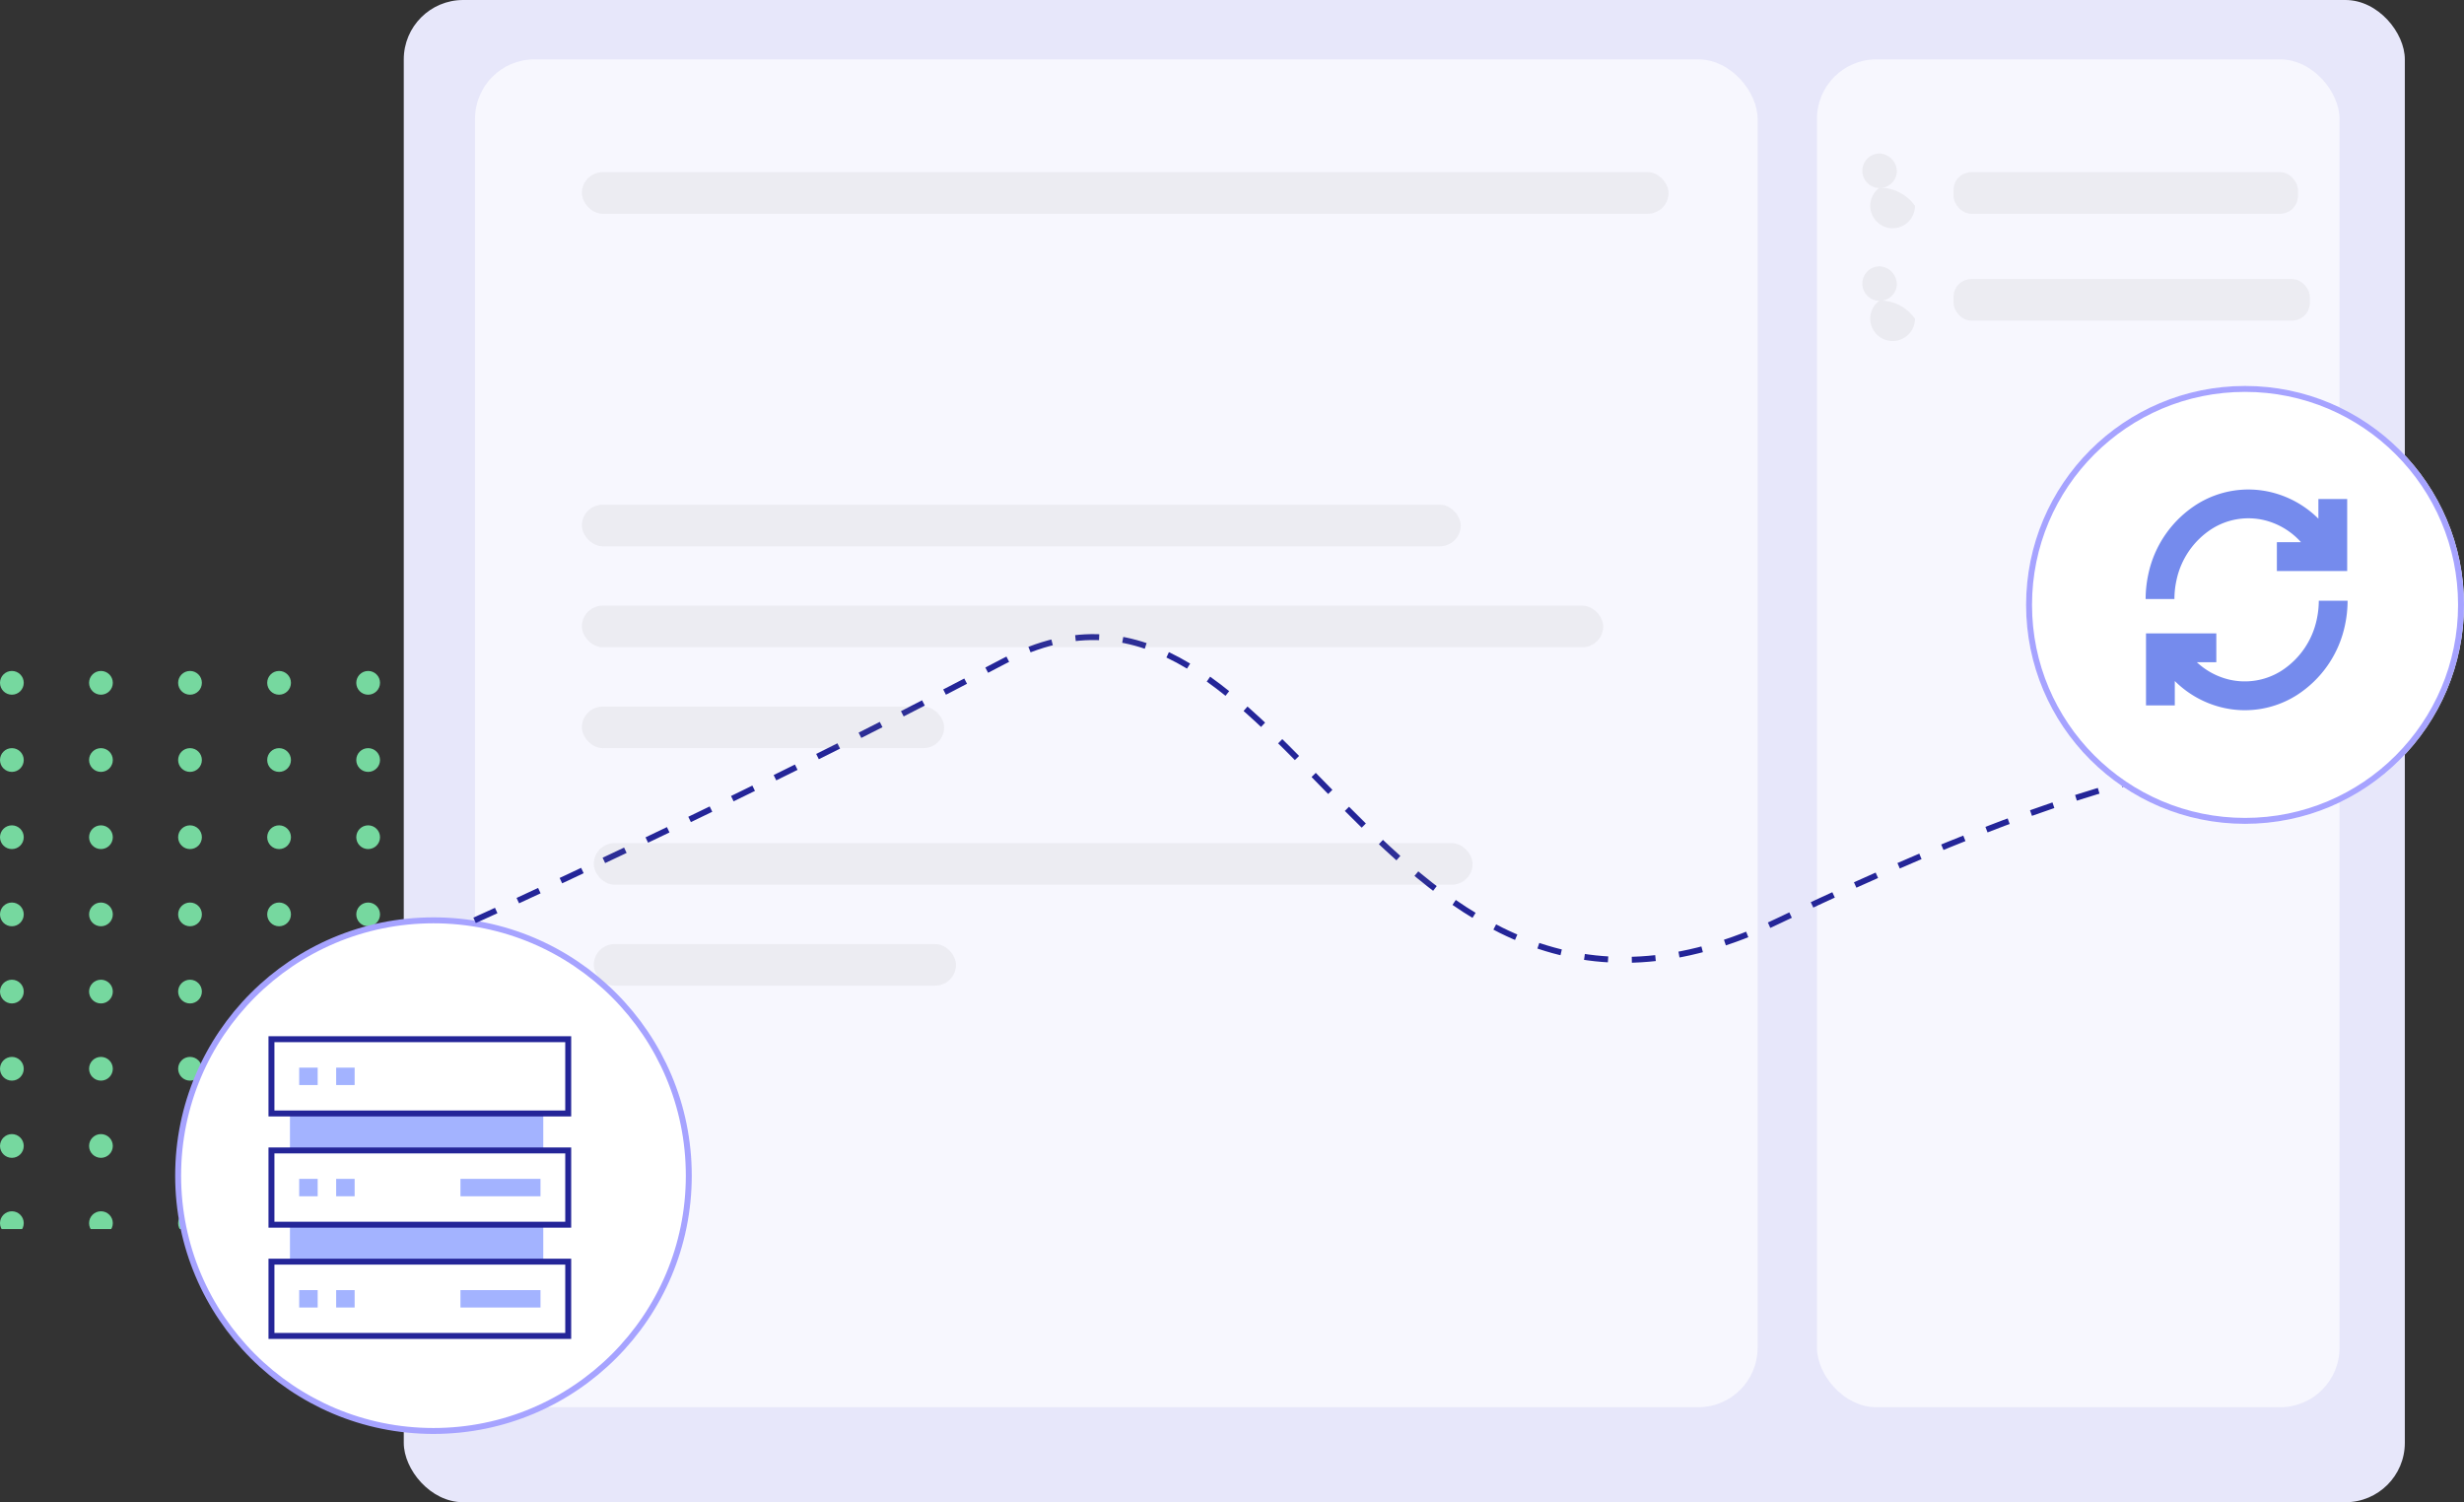 <svg xmlns="http://www.w3.org/2000/svg" xmlns:xlink="http://www.w3.org/1999/xlink" width="414.965" height="253" viewBox="0 0 414.965 253"><rect x="0" y="0" width="414.965" height="253" fill="#333333" stroke="none"/><defs><clipPath id="clip-path"><rect width="196" height="94" fill="none"></rect></clipPath></defs><g id="Group_10745" data-name="Group 10745" transform="translate(-799 -1542)"><g id="Repeat_Grid_14" data-name="Repeat Grid 14" transform="translate(799 1655)" clip-path="url(#clip-path)"><g transform="translate(-581 -2406)"><circle id="Ellipse_1665" data-name="Ellipse 1665" cx="2" cy="2" r="2" transform="translate(581 2406)" fill="#76d89f"></circle></g><g transform="translate(-566 -2406)"><circle id="Ellipse_1665-2" data-name="Ellipse 1665" cx="2" cy="2" r="2" transform="translate(581 2406)" fill="#76d89f"></circle></g><g transform="translate(-551 -2406)"><circle id="Ellipse_1665-3" data-name="Ellipse 1665" cx="2" cy="2" r="2" transform="translate(581 2406)" fill="#76d89f"></circle></g><g transform="translate(-536 -2406)"><circle id="Ellipse_1665-4" data-name="Ellipse 1665" cx="2" cy="2" r="2" transform="translate(581 2406)" fill="#76d89f"></circle></g><g transform="translate(-521 -2406)"><circle id="Ellipse_1665-5" data-name="Ellipse 1665" cx="2" cy="2" r="2" transform="translate(581 2406)" fill="#76d89f"></circle></g><g transform="translate(-506 -2406)"><circle id="Ellipse_1665-6" data-name="Ellipse 1665" cx="2" cy="2" r="2" transform="translate(581 2406)" fill="#76d89f"></circle></g><g transform="translate(-491 -2406)"><circle id="Ellipse_1665-7" data-name="Ellipse 1665" cx="2" cy="2" r="2" transform="translate(581 2406)" fill="#76d89f"></circle></g><g transform="translate(-476 -2406)"><circle id="Ellipse_1665-8" data-name="Ellipse 1665" cx="2" cy="2" r="2" transform="translate(581 2406)" fill="#76d89f"></circle></g><g transform="translate(-461 -2406)"><circle id="Ellipse_1665-9" data-name="Ellipse 1665" cx="2" cy="2" r="2" transform="translate(581 2406)" fill="#76d89f"></circle></g><g transform="translate(-446 -2406)"><circle id="Ellipse_1665-10" data-name="Ellipse 1665" cx="2" cy="2" r="2" transform="translate(581 2406)" fill="#76d89f"></circle></g><g transform="translate(-431 -2406)"><circle id="Ellipse_1665-11" data-name="Ellipse 1665" cx="2" cy="2" r="2" transform="translate(581 2406)" fill="#76d89f"></circle></g><g transform="translate(-416 -2406)"><circle id="Ellipse_1665-12" data-name="Ellipse 1665" cx="2" cy="2" r="2" transform="translate(581 2406)" fill="#76d89f"></circle></g><g transform="translate(-401 -2406)"><circle id="Ellipse_1665-13" data-name="Ellipse 1665" cx="2" cy="2" r="2" transform="translate(581 2406)" fill="#76d89f"></circle></g><g transform="translate(-581 -2393)"><circle id="Ellipse_1665-14" data-name="Ellipse 1665" cx="2" cy="2" r="2" transform="translate(581 2406)" fill="#76d89f"></circle></g><g transform="translate(-566 -2393)"><circle id="Ellipse_1665-15" data-name="Ellipse 1665" cx="2" cy="2" r="2" transform="translate(581 2406)" fill="#76d89f"></circle></g><g transform="translate(-551 -2393)"><circle id="Ellipse_1665-16" data-name="Ellipse 1665" cx="2" cy="2" r="2" transform="translate(581 2406)" fill="#76d89f"></circle></g><g transform="translate(-536 -2393)"><circle id="Ellipse_1665-17" data-name="Ellipse 1665" cx="2" cy="2" r="2" transform="translate(581 2406)" fill="#76d89f"></circle></g><g transform="translate(-521 -2393)"><circle id="Ellipse_1665-18" data-name="Ellipse 1665" cx="2" cy="2" r="2" transform="translate(581 2406)" fill="#76d89f"></circle></g><g transform="translate(-506 -2393)"><circle id="Ellipse_1665-19" data-name="Ellipse 1665" cx="2" cy="2" r="2" transform="translate(581 2406)" fill="#76d89f"></circle></g><g transform="translate(-491 -2393)"><circle id="Ellipse_1665-20" data-name="Ellipse 1665" cx="2" cy="2" r="2" transform="translate(581 2406)" fill="#76d89f"></circle></g><g transform="translate(-476 -2393)"><circle id="Ellipse_1665-21" data-name="Ellipse 1665" cx="2" cy="2" r="2" transform="translate(581 2406)" fill="#76d89f"></circle></g><g transform="translate(-461 -2393)"><circle id="Ellipse_1665-22" data-name="Ellipse 1665" cx="2" cy="2" r="2" transform="translate(581 2406)" fill="#76d89f"></circle></g><g transform="translate(-446 -2393)"><circle id="Ellipse_1665-23" data-name="Ellipse 1665" cx="2" cy="2" r="2" transform="translate(581 2406)" fill="#76d89f"></circle></g><g transform="translate(-431 -2393)"><circle id="Ellipse_1665-24" data-name="Ellipse 1665" cx="2" cy="2" r="2" transform="translate(581 2406)" fill="#76d89f"></circle></g><g transform="translate(-416 -2393)"><circle id="Ellipse_1665-25" data-name="Ellipse 1665" cx="2" cy="2" r="2" transform="translate(581 2406)" fill="#76d89f"></circle></g><g transform="translate(-401 -2393)"><circle id="Ellipse_1665-26" data-name="Ellipse 1665" cx="2" cy="2" r="2" transform="translate(581 2406)" fill="#76d89f"></circle></g><g transform="translate(-581 -2380)"><circle id="Ellipse_1665-27" data-name="Ellipse 1665" cx="2" cy="2" r="2" transform="translate(581 2406)" fill="#76d89f"></circle></g><g transform="translate(-566 -2380)"><circle id="Ellipse_1665-28" data-name="Ellipse 1665" cx="2" cy="2" r="2" transform="translate(581 2406)" fill="#76d89f"></circle></g><g transform="translate(-551 -2380)"><circle id="Ellipse_1665-29" data-name="Ellipse 1665" cx="2" cy="2" r="2" transform="translate(581 2406)" fill="#76d89f"></circle></g><g transform="translate(-536 -2380)"><circle id="Ellipse_1665-30" data-name="Ellipse 1665" cx="2" cy="2" r="2" transform="translate(581 2406)" fill="#76d89f"></circle></g><g transform="translate(-521 -2380)"><circle id="Ellipse_1665-31" data-name="Ellipse 1665" cx="2" cy="2" r="2" transform="translate(581 2406)" fill="#76d89f"></circle></g><g transform="translate(-506 -2380)"><circle id="Ellipse_1665-32" data-name="Ellipse 1665" cx="2" cy="2" r="2" transform="translate(581 2406)" fill="#76d89f"></circle></g><g transform="translate(-491 -2380)"><circle id="Ellipse_1665-33" data-name="Ellipse 1665" cx="2" cy="2" r="2" transform="translate(581 2406)" fill="#76d89f"></circle></g><g transform="translate(-476 -2380)"><circle id="Ellipse_1665-34" data-name="Ellipse 1665" cx="2" cy="2" r="2" transform="translate(581 2406)" fill="#76d89f"></circle></g><g transform="translate(-461 -2380)"><circle id="Ellipse_1665-35" data-name="Ellipse 1665" cx="2" cy="2" r="2" transform="translate(581 2406)" fill="#76d89f"></circle></g><g transform="translate(-446 -2380)"><circle id="Ellipse_1665-36" data-name="Ellipse 1665" cx="2" cy="2" r="2" transform="translate(581 2406)" fill="#76d89f"></circle></g><g transform="translate(-431 -2380)"><circle id="Ellipse_1665-37" data-name="Ellipse 1665" cx="2" cy="2" r="2" transform="translate(581 2406)" fill="#76d89f"></circle></g><g transform="translate(-416 -2380)"><circle id="Ellipse_1665-38" data-name="Ellipse 1665" cx="2" cy="2" r="2" transform="translate(581 2406)" fill="#76d89f"></circle></g><g transform="translate(-401 -2380)"><circle id="Ellipse_1665-39" data-name="Ellipse 1665" cx="2" cy="2" r="2" transform="translate(581 2406)" fill="#76d89f"></circle></g><g transform="translate(-581 -2367)"><circle id="Ellipse_1665-40" data-name="Ellipse 1665" cx="2" cy="2" r="2" transform="translate(581 2406)" fill="#76d89f"></circle></g><g transform="translate(-566 -2367)"><circle id="Ellipse_1665-41" data-name="Ellipse 1665" cx="2" cy="2" r="2" transform="translate(581 2406)" fill="#76d89f"></circle></g><g transform="translate(-551 -2367)"><circle id="Ellipse_1665-42" data-name="Ellipse 1665" cx="2" cy="2" r="2" transform="translate(581 2406)" fill="#76d89f"></circle></g><g transform="translate(-536 -2367)"><circle id="Ellipse_1665-43" data-name="Ellipse 1665" cx="2" cy="2" r="2" transform="translate(581 2406)" fill="#76d89f"></circle></g><g transform="translate(-521 -2367)"><circle id="Ellipse_1665-44" data-name="Ellipse 1665" cx="2" cy="2" r="2" transform="translate(581 2406)" fill="#76d89f"></circle></g><g transform="translate(-506 -2367)"><circle id="Ellipse_1665-45" data-name="Ellipse 1665" cx="2" cy="2" r="2" transform="translate(581 2406)" fill="#76d89f"></circle></g><g transform="translate(-491 -2367)"><circle id="Ellipse_1665-46" data-name="Ellipse 1665" cx="2" cy="2" r="2" transform="translate(581 2406)" fill="#76d89f"></circle></g><g transform="translate(-476 -2367)"><circle id="Ellipse_1665-47" data-name="Ellipse 1665" cx="2" cy="2" r="2" transform="translate(581 2406)" fill="#76d89f"></circle></g><g transform="translate(-461 -2367)"><circle id="Ellipse_1665-48" data-name="Ellipse 1665" cx="2" cy="2" r="2" transform="translate(581 2406)" fill="#76d89f"></circle></g><g transform="translate(-446 -2367)"><circle id="Ellipse_1665-49" data-name="Ellipse 1665" cx="2" cy="2" r="2" transform="translate(581 2406)" fill="#76d89f"></circle></g><g transform="translate(-431 -2367)"><circle id="Ellipse_1665-50" data-name="Ellipse 1665" cx="2" cy="2" r="2" transform="translate(581 2406)" fill="#76d89f"></circle></g><g transform="translate(-416 -2367)"><circle id="Ellipse_1665-51" data-name="Ellipse 1665" cx="2" cy="2" r="2" transform="translate(581 2406)" fill="#76d89f"></circle></g><g transform="translate(-401 -2367)"><circle id="Ellipse_1665-52" data-name="Ellipse 1665" cx="2" cy="2" r="2" transform="translate(581 2406)" fill="#76d89f"></circle></g><g transform="translate(-581 -2354)"><circle id="Ellipse_1665-53" data-name="Ellipse 1665" cx="2" cy="2" r="2" transform="translate(581 2406)" fill="#76d89f"></circle></g><g transform="translate(-566 -2354)"><circle id="Ellipse_1665-54" data-name="Ellipse 1665" cx="2" cy="2" r="2" transform="translate(581 2406)" fill="#76d89f"></circle></g><g transform="translate(-551 -2354)"><circle id="Ellipse_1665-55" data-name="Ellipse 1665" cx="2" cy="2" r="2" transform="translate(581 2406)" fill="#76d89f"></circle></g><g transform="translate(-536 -2354)"><circle id="Ellipse_1665-56" data-name="Ellipse 1665" cx="2" cy="2" r="2" transform="translate(581 2406)" fill="#76d89f"></circle></g><g transform="translate(-521 -2354)"><circle id="Ellipse_1665-57" data-name="Ellipse 1665" cx="2" cy="2" r="2" transform="translate(581 2406)" fill="#76d89f"></circle></g><g transform="translate(-506 -2354)"><circle id="Ellipse_1665-58" data-name="Ellipse 1665" cx="2" cy="2" r="2" transform="translate(581 2406)" fill="#76d89f"></circle></g><g transform="translate(-491 -2354)"><circle id="Ellipse_1665-59" data-name="Ellipse 1665" cx="2" cy="2" r="2" transform="translate(581 2406)" fill="#76d89f"></circle></g><g transform="translate(-476 -2354)"><circle id="Ellipse_1665-60" data-name="Ellipse 1665" cx="2" cy="2" r="2" transform="translate(581 2406)" fill="#76d89f"></circle></g><g transform="translate(-461 -2354)"><circle id="Ellipse_1665-61" data-name="Ellipse 1665" cx="2" cy="2" r="2" transform="translate(581 2406)" fill="#76d89f"></circle></g><g transform="translate(-446 -2354)"><circle id="Ellipse_1665-62" data-name="Ellipse 1665" cx="2" cy="2" r="2" transform="translate(581 2406)" fill="#76d89f"></circle></g><g transform="translate(-431 -2354)"><circle id="Ellipse_1665-63" data-name="Ellipse 1665" cx="2" cy="2" r="2" transform="translate(581 2406)" fill="#76d89f"></circle></g><g transform="translate(-416 -2354)"><circle id="Ellipse_1665-64" data-name="Ellipse 1665" cx="2" cy="2" r="2" transform="translate(581 2406)" fill="#76d89f"></circle></g><g transform="translate(-401 -2354)"><circle id="Ellipse_1665-65" data-name="Ellipse 1665" cx="2" cy="2" r="2" transform="translate(581 2406)" fill="#76d89f"></circle></g><g transform="translate(-581 -2341)"><circle id="Ellipse_1665-66" data-name="Ellipse 1665" cx="2" cy="2" r="2" transform="translate(581 2406)" fill="#76d89f"></circle></g><g transform="translate(-566 -2341)"><circle id="Ellipse_1665-67" data-name="Ellipse 1665" cx="2" cy="2" r="2" transform="translate(581 2406)" fill="#76d89f"></circle></g><g transform="translate(-551 -2341)"><circle id="Ellipse_1665-68" data-name="Ellipse 1665" cx="2" cy="2" r="2" transform="translate(581 2406)" fill="#76d89f"></circle></g><g transform="translate(-536 -2341)"><circle id="Ellipse_1665-69" data-name="Ellipse 1665" cx="2" cy="2" r="2" transform="translate(581 2406)" fill="#76d89f"></circle></g><g transform="translate(-521 -2341)"><circle id="Ellipse_1665-70" data-name="Ellipse 1665" cx="2" cy="2" r="2" transform="translate(581 2406)" fill="#76d89f"></circle></g><g transform="translate(-506 -2341)"><circle id="Ellipse_1665-71" data-name="Ellipse 1665" cx="2" cy="2" r="2" transform="translate(581 2406)" fill="#76d89f"></circle></g><g transform="translate(-491 -2341)"><circle id="Ellipse_1665-72" data-name="Ellipse 1665" cx="2" cy="2" r="2" transform="translate(581 2406)" fill="#76d89f"></circle></g><g transform="translate(-476 -2341)"><circle id="Ellipse_1665-73" data-name="Ellipse 1665" cx="2" cy="2" r="2" transform="translate(581 2406)" fill="#76d89f"></circle></g><g transform="translate(-461 -2341)"><circle id="Ellipse_1665-74" data-name="Ellipse 1665" cx="2" cy="2" r="2" transform="translate(581 2406)" fill="#76d89f"></circle></g><g transform="translate(-446 -2341)"><circle id="Ellipse_1665-75" data-name="Ellipse 1665" cx="2" cy="2" r="2" transform="translate(581 2406)" fill="#76d89f"></circle></g><g transform="translate(-431 -2341)"><circle id="Ellipse_1665-76" data-name="Ellipse 1665" cx="2" cy="2" r="2" transform="translate(581 2406)" fill="#76d89f"></circle></g><g transform="translate(-416 -2341)"><circle id="Ellipse_1665-77" data-name="Ellipse 1665" cx="2" cy="2" r="2" transform="translate(581 2406)" fill="#76d89f"></circle></g><g transform="translate(-401 -2341)"><circle id="Ellipse_1665-78" data-name="Ellipse 1665" cx="2" cy="2" r="2" transform="translate(581 2406)" fill="#76d89f"></circle></g><g transform="translate(-581 -2328)"><circle id="Ellipse_1665-79" data-name="Ellipse 1665" cx="2" cy="2" r="2" transform="translate(581 2406)" fill="#76d89f"></circle></g><g transform="translate(-566 -2328)"><circle id="Ellipse_1665-80" data-name="Ellipse 1665" cx="2" cy="2" r="2" transform="translate(581 2406)" fill="#76d89f"></circle></g><g transform="translate(-551 -2328)"><circle id="Ellipse_1665-81" data-name="Ellipse 1665" cx="2" cy="2" r="2" transform="translate(581 2406)" fill="#76d89f"></circle></g><g transform="translate(-536 -2328)"><circle id="Ellipse_1665-82" data-name="Ellipse 1665" cx="2" cy="2" r="2" transform="translate(581 2406)" fill="#76d89f"></circle></g><g transform="translate(-521 -2328)"><circle id="Ellipse_1665-83" data-name="Ellipse 1665" cx="2" cy="2" r="2" transform="translate(581 2406)" fill="#76d89f"></circle></g><g transform="translate(-506 -2328)"><circle id="Ellipse_1665-84" data-name="Ellipse 1665" cx="2" cy="2" r="2" transform="translate(581 2406)" fill="#76d89f"></circle></g><g transform="translate(-491 -2328)"><circle id="Ellipse_1665-85" data-name="Ellipse 1665" cx="2" cy="2" r="2" transform="translate(581 2406)" fill="#76d89f"></circle></g><g transform="translate(-476 -2328)"><circle id="Ellipse_1665-86" data-name="Ellipse 1665" cx="2" cy="2" r="2" transform="translate(581 2406)" fill="#76d89f"></circle></g><g transform="translate(-461 -2328)"><circle id="Ellipse_1665-87" data-name="Ellipse 1665" cx="2" cy="2" r="2" transform="translate(581 2406)" fill="#76d89f"></circle></g><g transform="translate(-446 -2328)"><circle id="Ellipse_1665-88" data-name="Ellipse 1665" cx="2" cy="2" r="2" transform="translate(581 2406)" fill="#76d89f"></circle></g><g transform="translate(-431 -2328)"><circle id="Ellipse_1665-89" data-name="Ellipse 1665" cx="2" cy="2" r="2" transform="translate(581 2406)" fill="#76d89f"></circle></g><g transform="translate(-416 -2328)"><circle id="Ellipse_1665-90" data-name="Ellipse 1665" cx="2" cy="2" r="2" transform="translate(581 2406)" fill="#76d89f"></circle></g><g transform="translate(-401 -2328)"><circle id="Ellipse_1665-91" data-name="Ellipse 1665" cx="2" cy="2" r="2" transform="translate(581 2406)" fill="#76d89f"></circle></g><g transform="translate(-581 -2315)"><circle id="Ellipse_1665-92" data-name="Ellipse 1665" cx="2" cy="2" r="2" transform="translate(581 2406)" fill="#76d89f"></circle></g><g transform="translate(-566 -2315)"><circle id="Ellipse_1665-93" data-name="Ellipse 1665" cx="2" cy="2" r="2" transform="translate(581 2406)" fill="#76d89f"></circle></g><g transform="translate(-551 -2315)"><circle id="Ellipse_1665-94" data-name="Ellipse 1665" cx="2" cy="2" r="2" transform="translate(581 2406)" fill="#76d89f"></circle></g><g transform="translate(-536 -2315)"><circle id="Ellipse_1665-95" data-name="Ellipse 1665" cx="2" cy="2" r="2" transform="translate(581 2406)" fill="#76d89f"></circle></g><g transform="translate(-521 -2315)"><circle id="Ellipse_1665-96" data-name="Ellipse 1665" cx="2" cy="2" r="2" transform="translate(581 2406)" fill="#76d89f"></circle></g><g transform="translate(-506 -2315)"><circle id="Ellipse_1665-97" data-name="Ellipse 1665" cx="2" cy="2" r="2" transform="translate(581 2406)" fill="#76d89f"></circle></g><g transform="translate(-491 -2315)"><circle id="Ellipse_1665-98" data-name="Ellipse 1665" cx="2" cy="2" r="2" transform="translate(581 2406)" fill="#76d89f"></circle></g><g transform="translate(-476 -2315)"><circle id="Ellipse_1665-99" data-name="Ellipse 1665" cx="2" cy="2" r="2" transform="translate(581 2406)" fill="#76d89f"></circle></g><g transform="translate(-461 -2315)"><circle id="Ellipse_1665-100" data-name="Ellipse 1665" cx="2" cy="2" r="2" transform="translate(581 2406)" fill="#76d89f"></circle></g><g transform="translate(-446 -2315)"><circle id="Ellipse_1665-101" data-name="Ellipse 1665" cx="2" cy="2" r="2" transform="translate(581 2406)" fill="#76d89f"></circle></g><g transform="translate(-431 -2315)"><circle id="Ellipse_1665-102" data-name="Ellipse 1665" cx="2" cy="2" r="2" transform="translate(581 2406)" fill="#76d89f"></circle></g><g transform="translate(-416 -2315)"><circle id="Ellipse_1665-103" data-name="Ellipse 1665" cx="2" cy="2" r="2" transform="translate(581 2406)" fill="#76d89f"></circle></g><g transform="translate(-401 -2315)"><circle id="Ellipse_1665-104" data-name="Ellipse 1665" cx="2" cy="2" r="2" transform="translate(581 2406)" fill="#76d89f"></circle></g></g><g id="Group_10600" data-name="Group 10600" transform="translate(847.533 -1333.654)"><rect id="Rectangle_4100" data-name="Rectangle 4100" width="337" height="253" rx="10" transform="translate(19.467 2875.654)" fill="#e7e7fa"></rect><rect id="Rectangle_4104" data-name="Rectangle 4104" width="216" height="227" rx="10" transform="translate(31.467 2885.654)" fill="#f7f7fe"></rect><rect id="Rectangle_5583" data-name="Rectangle 5583" width="88" height="227" rx="10" transform="translate(257.467 2885.654)" fill="#f7f7fe"></rect><g id="Group_10601" data-name="Group 10601" transform="translate(100.143 -35)"><rect id="Rectangle_5584" data-name="Rectangle 5584" width="58" height="7" rx="3" transform="translate(180.324 2939.654)" fill="#838383" opacity="0.1"></rect><rect id="Rectangle_5585" data-name="Rectangle 5585" width="60" height="7" rx="3" transform="translate(180.324 2957.654)" fill="#838383" opacity="0.1"></rect><circle id="Ellipse_1690" data-name="Ellipse 1690" cx="43" cy="43" r="43" transform="translate(-118.676 3065.654)" fill="#fff" stroke="#a6a3ff" stroke-width="1"></circle><g id="server" transform="translate(-102.959 3123.662)"><g id="Group_10573" data-name="Group 10573" transform="translate(3.113 -28.362)"><path id="Path_38496" data-name="Path 38496" d="M31.894,110.146v25.763l42.664,2.017v-29.8Zm0,0" transform="translate(-31.894 -108.13)" fill="#a3b3ff"></path></g><path id="Path_38500" data-name="Path 38500" d="M0,0H49.977V12.509H0ZM0,0" transform="translate(0 -37.989)" fill="#fff" stroke="#242598" stroke-width="1"></path><path id="Path_38501" data-name="Path 38501" d="M0,191.93H49.977v12.508H0Zm0,0" transform="translate(0 -211.185)" fill="#fff" stroke="#242598" stroke-width="1"></path><path id="Path_38502" data-name="Path 38502" d="M0,383.855H49.977v12.508H0Zm0,0" transform="translate(0 -384.376)" fill="#fff" stroke="#242598" stroke-width="1"></path><path id="Path_38503" data-name="Path 38503" d="M326.07,49.07h13.479V52H326.07Zm0,0" transform="translate(-294.242 -82.27)" fill="#fff"></path><path id="Path_38504" data-name="Path 38504" d="M326.07,241h13.479v2.928H326.07Zm0,0" transform="translate(-294.242 -255.465)" fill="#a3b3ff"></path><path id="Path_38505" data-name="Path 38505" d="M326.07,432.93h13.479v2.928H326.07Zm0,0" transform="translate(-294.242 -428.66)" fill="#a3b3ff"></path><path id="Path_38506" data-name="Path 38506" d="M47.84,49.07h3.113V52H47.84Zm0,0" transform="translate(-43.17 -82.27)" fill="#a3b3ff"></path><path id="Path_38507" data-name="Path 38507" d="M111.625,49.07h3.113V52h-3.113Zm0,0" transform="translate(-100.729 -82.27)" fill="#a3b3ff"></path><path id="Path_38508" data-name="Path 38508" d="M47.84,241h3.113v2.928H47.84Zm0,0" transform="translate(-43.17 -255.465)" fill="#a3b3ff"></path><path id="Path_38509" data-name="Path 38509" d="M111.625,241h3.113v2.928h-3.113Zm0,0" transform="translate(-100.729 -255.465)" fill="#a3b3ff"></path><path id="Path_38510" data-name="Path 38510" d="M47.84,432.93h3.113v2.928H47.84Zm0,0" transform="translate(-43.17 -428.66)" fill="#a3b3ff"></path><path id="Path_38511" data-name="Path 38511" d="M111.625,432.93h3.113v2.928h-3.113Zm0,0" transform="translate(-100.729 -428.66)" fill="#a3b3ff"></path></g><path id="Path_38770" data-name="Path 38770" d="M-68.75,3065.654s40.8-18.25,89.074-43.607,62.014,76.649,130.688,43.607,83.467-25.646,83.467-25.646" fill="none" stroke="#242598" stroke-width="1" stroke-dasharray="4"></path><g id="Ellipse_1674" data-name="Ellipse 1674" transform="translate(192.539 2975.654)" fill="#fff" stroke="#a6a3ff" stroke-width="1"><ellipse cx="36.875" cy="36.875" rx="36.875" ry="36.875" stroke="none"></ellipse><ellipse cx="36.875" cy="36.875" rx="36.375" ry="36.375" fill="none"></ellipse></g><g id="backup" transform="translate(212.674 2993.095)"><path id="Path_38513" data-name="Path 38513" d="M150.065,204.329a19.7,19.7,0,0,0-.451,4.163l4.849,0a14.839,14.839,0,0,1,.34-3.136,13.587,13.587,0,0,1,5.973-8.683,11.527,11.527,0,0,1,8.954-1.426,12.149,12.149,0,0,1,6.054,3.681h-4.068v4.849h11.841V191.658h-4.849v3.308a16.9,16.9,0,0,0-7.793-4.417,16.337,16.337,0,0,0-12.693,2.007A18.459,18.459,0,0,0,150.065,204.329Z" transform="translate(-149.615 -190.05)" fill="#758bed"></path><path id="Path_38514" data-name="Path 38514" d="M178.747,309.023a13.588,13.588,0,0,1-5.973,8.683,11.528,11.528,0,0,1-8.954,1.426,12.051,12.051,0,0,1-5.267-2.881h3.277V311.4H149.989v12.124h4.849v-4.111a16.9,16.9,0,0,0,7.8,4.421,16.315,16.315,0,0,0,12.693-2.007,18.46,18.46,0,0,0,8.156-11.773,19.684,19.684,0,0,0,.451-4.164l-4.849,0A14.822,14.822,0,0,1,178.747,309.023Z" transform="translate(-149.928 -287.162)" fill="#758bed"></path></g></g></g><path id="Path_36610" data-name="Path 36610" d="M596.9,1031.83a3.765,3.765,0,1,0,5.95,3.065,7.307,7.307,0,0,0-5.95-3.065" transform="translate(518.654 541.775)" fill="#ebebf1"></path><path id="Path_38768" data-name="Path 38768" d="M596.9,1031.83a3.765,3.765,0,1,0,5.95,3.065,7.307,7.307,0,0,0-5.95-3.065" transform="translate(518.654 560.775)" fill="#ebebf1"></path><path id="Path_36611" data-name="Path 36611" d="M640.92,951.812a2.91,2.91,0,1,1-2.9-3.2,3.059,3.059,0,0,1,2.9,3.2" transform="translate(477.526 619.239)" fill="#ebebf1"></path><path id="Path_38769" data-name="Path 38769" d="M640.92,951.812a2.91,2.91,0,1,1-2.9-3.2,3.059,3.059,0,0,1,2.9,3.2" transform="translate(477.526 638.239)" fill="#ebebf1"></path><rect id="Rectangle_5586" data-name="Rectangle 5586" width="148" height="7" rx="3.5" transform="translate(897 1627)" fill="#838383" opacity="0.1"></rect><rect id="Rectangle_5592" data-name="Rectangle 5592" width="183" height="7" rx="3.5" transform="translate(897 1571)" fill="#838383" opacity="0.1"></rect><rect id="Rectangle_5589" data-name="Rectangle 5589" width="148" height="7" rx="3.5" transform="translate(899 1684)" fill="#838383" opacity="0.1"></rect><rect id="Rectangle_5587" data-name="Rectangle 5587" width="172" height="7" rx="3.5" transform="translate(897 1644)" fill="#838383" opacity="0.1"></rect><rect id="Rectangle_5588" data-name="Rectangle 5588" width="61" height="7" rx="3.5" transform="translate(897 1661)" fill="#838383" opacity="0.1"></rect><rect id="Rectangle_5591" data-name="Rectangle 5591" width="61" height="7" rx="3.5" transform="translate(899 1701)" fill="#838383" opacity="0.1"></rect></g></svg>